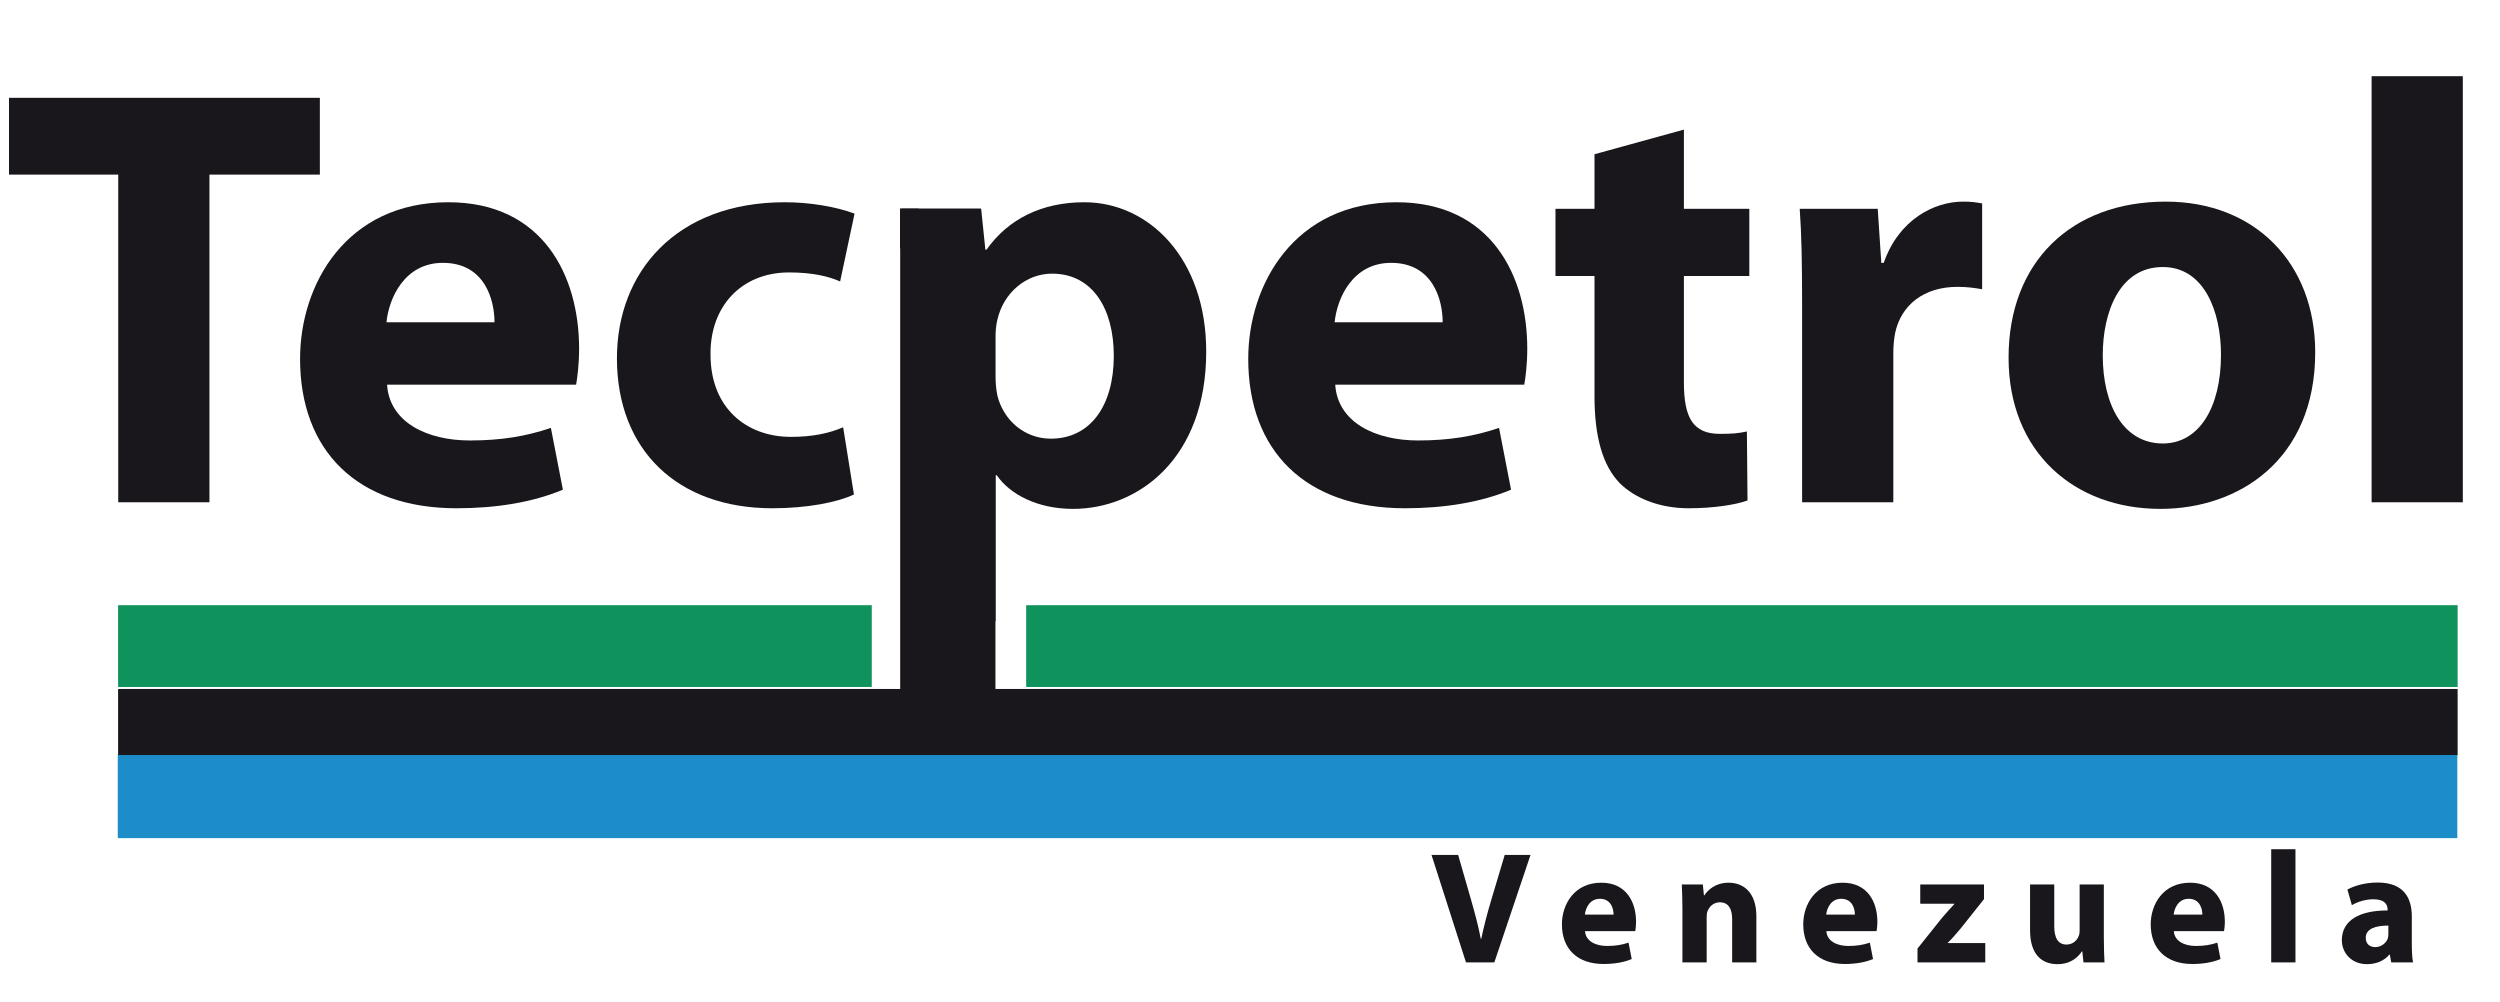 <svg xmlns="http://www.w3.org/2000/svg" xmlns:xlink="http://www.w3.org/1999/xlink" width="1129.29pt" height="452.73pt" viewBox="0 0 1129.29 452.73"><defs><g><symbol overflow="visible" id="glyph0-0"><path style="stroke:none;" d="M 0 0 L 135.531 0 L 135.531 -189.75 L 0 -189.75 Z M 67.766 -107.078 L 21.688 -176.203 L 113.859 -176.203 Z M 75.906 -94.875 L 121.984 -164 L 121.984 -25.75 Z M 21.688 -13.547 L 67.766 -82.672 L 113.859 -13.547 Z M 13.547 -164 L 59.641 -94.875 L 13.547 -25.75 Z M 13.547 -164 "></path></symbol><symbol overflow="visible" id="glyph0-1"><path style="stroke:none;" d="M 53.406 0 L 94.609 0 L 94.609 -148.016 L 144.484 -148.016 L 144.484 -182.703 L 4.062 -182.703 L 4.062 -148.016 L 53.406 -148.016 Z M 53.406 0 "></path></symbol><symbol overflow="visible" id="glyph0-2"><path style="stroke:none;" d="M 133.641 -53.125 C 134.188 -56.109 135 -62.344 135 -69.391 C 135 -102.203 118.734 -135.531 75.906 -135.531 C 29.812 -135.531 8.953 -98.406 8.953 -64.781 C 8.953 -23.312 34.703 2.703 79.703 2.703 C 97.594 2.703 114.125 0 127.672 -5.688 L 122.25 -33.609 C 111.141 -29.812 99.75 -27.922 85.656 -27.922 C 66.422 -27.922 49.344 -36.047 48.25 -53.125 Z M 47.984 -81.328 C 49.062 -92.172 56.109 -108.156 73.469 -108.156 C 92.438 -108.156 96.781 -91.359 96.781 -81.328 Z M 47.984 -81.328 "></path></symbol><symbol overflow="visible" id="glyph0-3"><path style="stroke:none;" d="M 111.141 -33.891 C 104.906 -31.172 97.312 -29.547 87.562 -29.547 C 67.5 -29.547 51.234 -42.562 51.234 -66.688 C 50.969 -88.375 65.062 -103.828 86.75 -103.828 C 97.594 -103.828 104.906 -101.922 109.781 -99.75 L 116.297 -130.391 C 107.625 -133.641 95.688 -135.531 84.844 -135.531 C 35.516 -135.531 8.953 -103.828 8.953 -65.062 C 8.953 -23.578 36.328 2.703 79.156 2.703 C 94.875 2.703 108.703 0 116.016 -3.531 Z M 111.141 -33.891 "></path></symbol><symbol overflow="visible" id="glyph0-4"><path style="stroke:none;" d="M 16.531 53.672 L 57.734 53.672 L 57.734 -12.203 L 58.281 -12.203 C 64.25 -3.531 76.719 2.984 92.703 2.984 C 122.25 2.984 152.891 -19.781 152.891 -68.047 C 152.891 -110.328 126.859 -135.531 97.859 -135.531 C 78.609 -135.531 63.438 -127.953 53.672 -114.125 L 53.125 -114.125 L 51.234 -132.562 L 15.453 -132.562 C 16 -120.094 16.531 -105.453 16.531 -88.094 Z M 57.734 -75.094 C 57.734 -77.531 58.016 -80.234 58.547 -82.406 C 61.266 -94.609 71.562 -103.281 83.219 -103.281 C 101.656 -103.281 111.141 -87.281 111.141 -66.141 C 111.141 -43.641 100.562 -28.734 82.672 -28.734 C 70.75 -28.734 61.266 -37.141 58.547 -48.25 C 58.016 -50.969 57.734 -53.672 57.734 -56.922 Z M 57.734 -75.094 "></path></symbol><symbol overflow="visible" id="glyph0-5"><path style="stroke:none;" d="M 22.234 -157.219 L 22.234 -132.562 L 4.609 -132.562 L 4.609 -102.203 L 22.234 -102.203 L 22.234 -47.984 C 22.234 -29.281 26.031 -16.531 33.609 -8.672 C 40.391 -1.891 51.5 2.703 64.781 2.703 C 76.172 2.703 86.203 1.078 91.359 -0.812 L 91.078 -31.984 C 87.281 -31.172 84.578 -30.906 78.891 -30.906 C 66.688 -30.906 62.625 -38.219 62.625 -54.219 L 62.625 -102.203 L 92.172 -102.203 L 92.172 -132.562 L 62.625 -132.562 L 62.625 -168.344 Z M 22.234 -157.219 "></path></symbol><symbol overflow="visible" id="glyph0-6"><path style="stroke:none;" d="M 16.531 0 L 57.734 0 L 57.734 -67.234 C 57.734 -70.484 58.016 -73.734 58.547 -76.438 C 61.266 -89.188 71.562 -97.312 86.75 -97.312 C 91.359 -97.312 94.609 -96.781 97.859 -96.234 L 97.859 -135 C 94.875 -135.531 92.984 -135.812 89.188 -135.812 C 76.172 -135.812 60.172 -127.672 53.406 -108.156 L 52.312 -108.156 L 50.688 -132.562 L 15.453 -132.562 C 16.266 -121.172 16.531 -108.438 16.531 -88.906 Z M 16.531 0 "></path></symbol><symbol overflow="visible" id="glyph0-7"><path style="stroke:none;" d="M 79.969 -135.812 C 37.141 -135.812 8.953 -108.438 8.953 -65.328 C 8.953 -22.5 38.766 2.984 77.531 2.984 C 113.047 2.984 147.469 -19.25 147.469 -67.766 C 147.469 -107.891 120.359 -135.812 79.969 -135.812 Z M 78.609 -106.266 C 97.312 -106.266 104.906 -86.203 104.906 -66.688 C 104.906 -42.562 94.875 -26.562 78.609 -26.562 C 61 -26.562 51.5 -43.641 51.5 -66.422 C 51.5 -85.938 59.094 -106.266 78.609 -106.266 Z M 78.609 -106.266 "></path></symbol><symbol overflow="visible" id="glyph0-8"><path style="stroke:none;" d="M 16.531 0 L 57.734 0 L 57.734 -192.469 L 16.531 -192.469 Z M 16.531 0 "></path></symbol><symbol overflow="visible" id="glyph1-0"><path style="stroke:none;" d="M 0 0 L 36 0 L 36 -50.406 L 0 -50.406 Z M 18 -28.438 L 5.766 -46.797 L 30.234 -46.797 Z M 20.156 -25.203 L 32.406 -43.562 L 32.406 -6.844 Z M 5.766 -3.594 L 18 -21.953 L 30.234 -3.594 Z M 3.594 -43.562 L 15.844 -25.203 L 3.594 -6.844 Z M 3.594 -43.562 "></path></symbol><symbol overflow="visible" id="glyph1-1"><path style="stroke:none;" d="M 29.016 0 L 45.359 -48.531 L 33.703 -48.531 L 27.5 -27.797 C 25.844 -22.25 24.344 -16.484 23.109 -10.656 L 22.891 -10.656 C 21.75 -16.703 20.234 -22.172 18.578 -28.016 L 12.672 -48.531 L 0.641 -48.531 L 16.203 0 Z M 29.016 0 "></path></symbol><symbol overflow="visible" id="glyph1-2"><path style="stroke:none;" d="M 35.5 -14.109 C 35.641 -14.906 35.859 -16.562 35.859 -18.438 C 35.859 -27.141 31.531 -36 20.156 -36 C 7.922 -36 2.375 -26.141 2.375 -17.203 C 2.375 -6.188 9.219 0.719 21.172 0.719 C 25.922 0.719 30.312 0 33.906 -1.516 L 32.469 -8.922 C 29.516 -7.922 26.5 -7.422 22.75 -7.422 C 17.641 -7.422 13.109 -9.578 12.812 -14.109 Z M 12.75 -21.594 C 13.031 -24.484 14.906 -28.734 19.516 -28.734 C 24.547 -28.734 25.703 -24.266 25.703 -21.594 Z M 12.75 -21.594 "></path></symbol><symbol overflow="visible" id="glyph1-3"><path style="stroke:none;" d="M 4.391 0 L 15.344 0 L 15.344 -20.297 C 15.344 -21.312 15.406 -22.312 15.703 -23.047 C 16.484 -25.062 18.281 -27.141 21.312 -27.141 C 25.266 -27.141 26.859 -24.047 26.859 -19.516 L 26.859 0 L 37.797 0 L 37.797 -20.812 C 37.797 -31.172 32.406 -36 25.203 -36 C 19.297 -36 15.766 -32.609 14.328 -30.312 L 14.109 -30.312 L 13.609 -35.203 L 4.109 -35.203 C 4.25 -32.047 4.391 -28.375 4.391 -23.969 Z M 4.391 0 "></path></symbol><symbol overflow="visible" id="glyph1-4"><path style="stroke:none;" d="M 1.578 0 L 32.188 0 L 32.188 -8.719 L 15.266 -8.719 L 15.266 -8.859 C 17.281 -10.797 19.078 -13.031 21.031 -15.266 L 31.609 -28.578 L 31.609 -35.203 L 2.812 -35.203 L 2.812 -26.5 L 18.219 -26.5 L 18.219 -26.359 C 16.266 -24.266 14.688 -22.469 12.672 -20.156 L 1.578 -6.266 Z M 1.578 0 "></path></symbol><symbol overflow="visible" id="glyph1-5"><path style="stroke:none;" d="M 37.578 -35.203 L 26.641 -35.203 L 26.641 -14.25 C 26.641 -13.312 26.5 -12.531 26.203 -11.875 C 25.562 -10.156 23.766 -8.062 20.734 -8.062 C 16.844 -8.062 15.188 -11.156 15.188 -16.266 L 15.188 -35.203 L 4.25 -35.203 L 4.25 -14.547 C 4.25 -3.672 9.438 0.797 16.625 0.797 C 22.969 0.797 26.281 -2.812 27.641 -4.969 L 27.859 -4.969 L 28.375 0 L 37.875 0 C 37.734 -2.953 37.578 -6.703 37.578 -11.297 Z M 37.578 -35.203 "></path></symbol><symbol overflow="visible" id="glyph1-6"><path style="stroke:none;" d="M 4.391 0 L 15.344 0 L 15.344 -51.125 L 4.391 -51.125 Z M 4.391 0 "></path></symbol><symbol overflow="visible" id="glyph1-7"><path style="stroke:none;" d="M 33.703 -20.812 C 33.703 -29.156 30.031 -36.078 18.281 -36.078 C 11.875 -36.078 7.062 -34.266 4.609 -32.906 L 6.625 -25.844 C 8.922 -27.281 12.75 -28.516 16.344 -28.516 C 21.75 -28.516 22.75 -25.844 22.75 -23.906 L 22.75 -23.469 C 10.297 -23.469 2.094 -19.156 2.094 -10.016 C 2.094 -4.391 6.344 0.797 13.469 0.797 C 17.641 0.797 21.234 -0.719 23.547 -3.531 L 23.766 -3.531 L 24.406 0 L 34.266 0 C 33.844 -1.938 33.703 -5.188 33.703 -8.5 Z M 23.109 -12.812 C 23.109 -12.172 23.047 -11.516 22.891 -10.938 C 22.172 -8.719 19.875 -6.906 17.203 -6.906 C 14.766 -6.906 12.891 -8.281 12.891 -11.094 C 12.891 -15.266 17.359 -16.625 23.109 -16.625 Z M 23.109 -12.812 "></path></symbol></g></defs><g id="surface1"><path style=" stroke:none;fill-rule:nonzero;fill:rgb(9.799%,9%,10.599%);fill-opacity:1;" d="M 408.43 313.27 L 449.664 313.27 L 449.664 191.293 L 408.43 191.293 Z M 408.43 313.27 "></path><path style=" stroke:none;fill-rule:nonzero;fill:rgb(10.999%,55.299%,78.4%);fill-opacity:1;" d="M 53.195 378.594 L 1110.008 378.594 L 1110.008 340.766 L 53.195 340.766 Z M 53.195 378.594 "></path><path style=" stroke:none;fill-rule:nonzero;fill:rgb(9.799%,9%,10.599%);fill-opacity:1;" d="M 53.344 341.059 L 1110.152 341.059 L 1110.152 311.215 L 53.344 311.215 Z M 53.344 341.059 "></path><path style=" stroke:none;fill-rule:nonzero;fill:rgb(5.899%,57.3%,35.699%);fill-opacity:1;" d="M 463.535 310.316 L 1110.152 310.316 L 1110.152 273.379 L 463.535 273.379 Z M 463.535 310.316 "></path><path style=" stroke:none;fill-rule:nonzero;fill:rgb(5.899%,57.3%,35.699%);fill-opacity:1;" d="M 53.34 310.316 L 393.789 310.316 L 393.789 273.379 L 53.34 273.379 Z M 53.34 310.316 "></path><g style="fill:rgb(9.799%,9%,10.599%);fill-opacity:1;"><use xlink:href="#glyph0-1" x="0" y="226.888"></use></g><g style="fill:rgb(9.799%,9%,10.599%);fill-opacity:1;"><use xlink:href="#glyph0-2" x="126.593" y="226.888"></use><use xlink:href="#glyph0-3" x="269.722" y="226.888"></use><use xlink:href="#glyph0-4" x="391.977" y="226.888"></use></g><g style="fill:rgb(9.799%,9%,10.599%);fill-opacity:1;"><use xlink:href="#glyph0-2" x="554.895" y="226.888"></use><use xlink:href="#glyph0-5" x="698.023" y="226.888"></use><use xlink:href="#glyph0-6" x="797.509" y="226.888"></use></g><g style="fill:rgb(9.799%,9%,10.599%);fill-opacity:1;"><use xlink:href="#glyph0-7" x="898.349" y="226.888"></use><use xlink:href="#glyph0-8" x="1054.761" y="226.888"></use></g><path style=" stroke:none;fill-rule:nonzero;fill:rgb(9.799%,9%,10.599%);fill-opacity:1;" d="M 406.629 318.359 L 414.918 318.359 L 414.918 94.25 L 406.629 94.25 Z M 406.629 318.359 "></path><path style=" stroke:none;fill-rule:nonzero;fill:rgb(9.799%,9%,10.599%);fill-opacity:1;" d="M 406.551 112.219 L 443.09 112.219 L 443.09 94.246 L 406.551 94.246 Z M 406.551 112.219 "></path><g style="fill:rgb(9.799%,9%,10.599%);fill-opacity:1;"><use xlink:href="#glyph1-1" x="646" y="434.73"></use></g><g style="fill:rgb(9.799%,9%,10.599%);fill-opacity:1;"><use xlink:href="#glyph1-2" x="703.168" y="434.73"></use></g><g style="fill:rgb(9.799%,9%,10.599%);fill-opacity:1;"><use xlink:href="#glyph1-3" x="755.584" y="434.73"></use></g><g style="fill:rgb(9.799%,9%,10.599%);fill-opacity:1;"><use xlink:href="#glyph1-2" x="812.176" y="434.73"></use></g><g style="fill:rgb(9.799%,9%,10.599%);fill-opacity:1;"><use xlink:href="#glyph1-4" x="864.592" y="434.73"></use></g><g style="fill:rgb(9.799%,9%,10.599%);fill-opacity:1;"><use xlink:href="#glyph1-5" x="912.76" y="434.73"></use></g><g style="fill:rgb(9.799%,9%,10.599%);fill-opacity:1;"><use xlink:href="#glyph1-2" x="969.136" y="434.73"></use></g><g style="fill:rgb(9.799%,9%,10.599%);fill-opacity:1;"><use xlink:href="#glyph1-6" x="1021.552" y="434.73"></use></g><g style="fill:rgb(9.799%,9%,10.599%);fill-opacity:1;"><use xlink:href="#glyph1-7" x="1055.752" y="434.73"></use></g></g></svg>